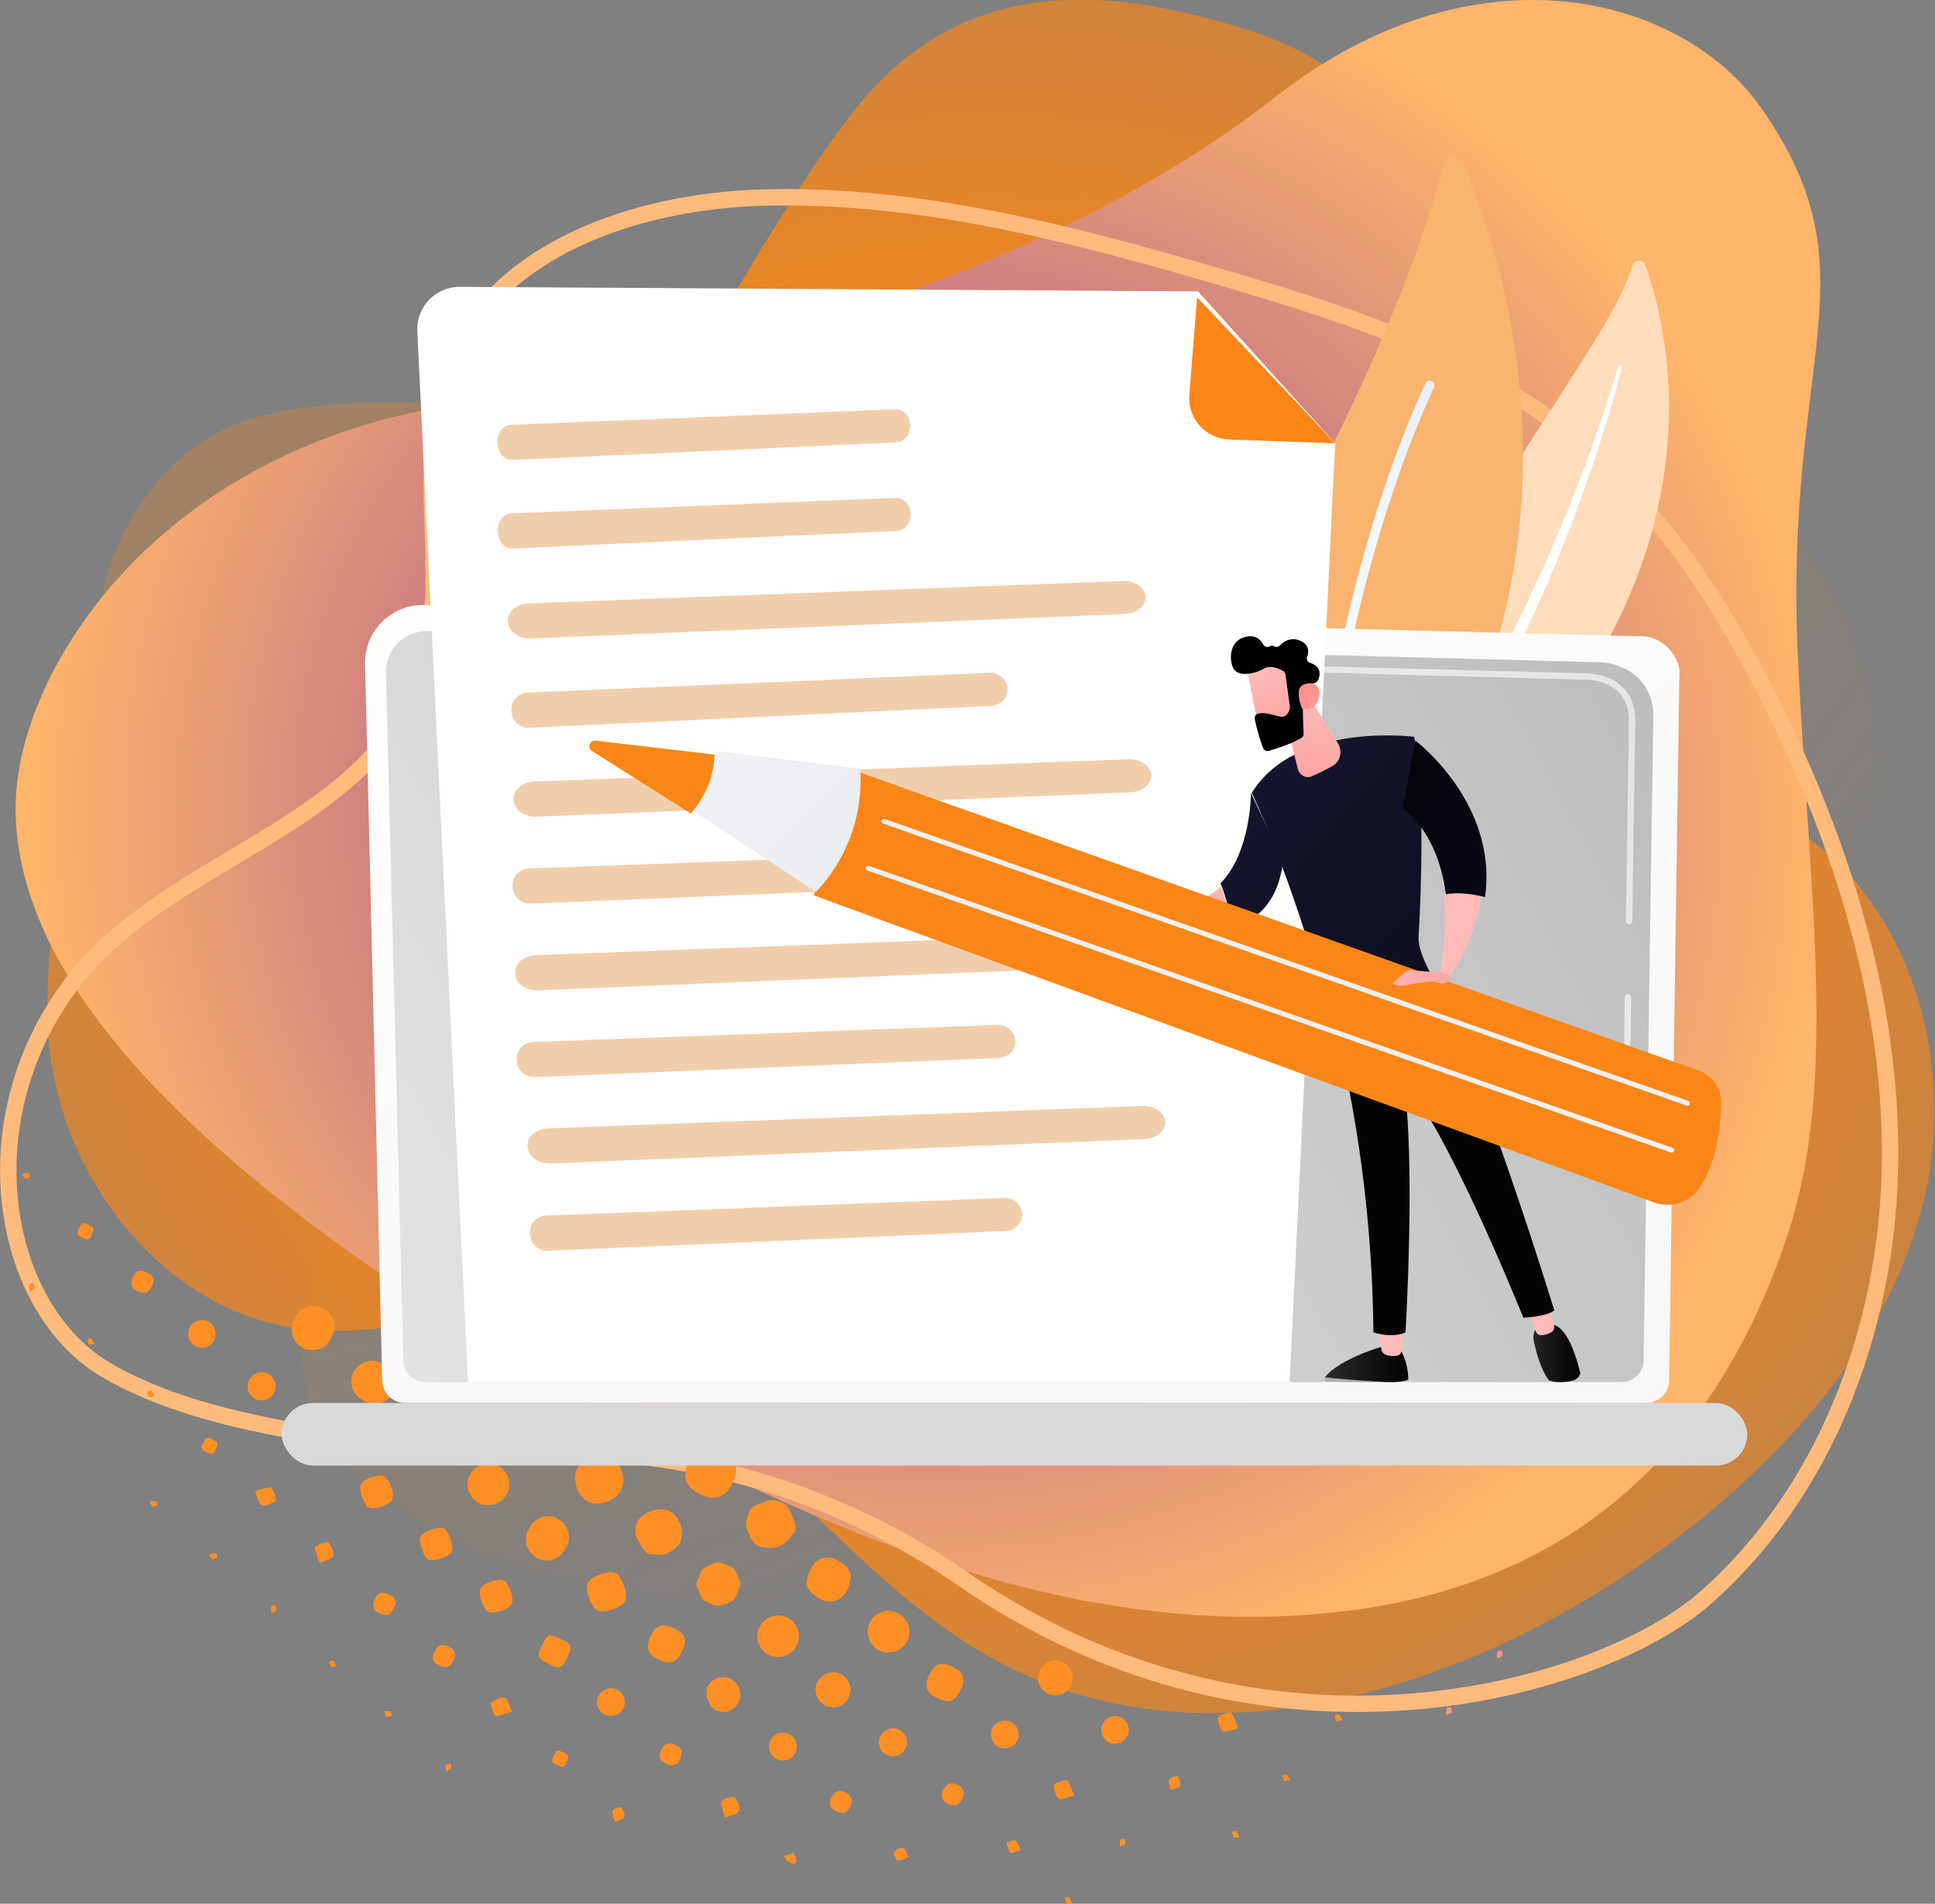 <svg width="371" height="365" viewBox="0 0 371 365" fill="none" xmlns="http://www.w3.org/2000/svg">
<rect x="0" y="0" width="371" height="365" fill="#808080" stroke="none"/>
<g clip-path="url(#clip0_741_1029)">
<path opacity="0.31" d="M134.472 84.52C160.465 89.825 187.418 87.866 212.372 78.86C278.232 55.44 332.372 85.79 346.042 104.86C361.852 127.04 364.462 156.24 357.142 182.92C349.822 209.6 333.352 233.92 313.622 255.14C298.192 271.7 280.172 286.9 258.622 295.53C237.542 303.97 214.442 305.64 191.872 306.77C162.872 308.24 133.302 308.98 105.652 302.19C83.102 296.65 59.942 282.97 57.972 261.39C56.302 242.99 70.752 224.87 68.742 206.52C65.912 180.81 33.602 168.07 22.912 144.52C10.452 117.08 26.272 86.85 47.912 80.37C70.412 73.66 106.152 78.53 134.472 84.52Z" fill="url(#paint0_radial_741_1029)"/>
<path d="M138.851 59.68C119.981 92.04 59.1 101.87 37.85 118.47C18.451 133.66 8.121 168.79 9.171 196.79C10.22 224.79 31.48 252.63 59.401 254.97C71.55 255.97 83.701 252.4 95.861 253.22C134.801 255.88 156.481 299.55 190.711 318.22C230.161 339.8 280.441 324.54 316.941 298.28C340.161 281.58 361.051 259.42 368.441 231.8C375.831 204.18 366.251 170.72 341.071 157.15C318.391 144.93 283.851 146.72 275.021 122.52C268.841 105.6 280.891 87.91 283.601 70.1C287.831 42.19 266.601 14.42 239.701 5.88C212.801 -2.66 188.141 -4.12 168.311 15.98C159.101 25.4 145.481 48.31 138.851 59.68Z" fill="url(#paint1_radial_741_1029)"/>
<path style="mix-blend-mode:multiply" d="M337.866 20.965C322.62 -1.032 282.856 -11.383 244.546 18.573C201.452 52.276 140.646 68.964 86.275 77.715C30.303 86.726 3.765 128.042 3.02 153.655C2.206 181.736 26.109 216.764 96.851 259.572C167.592 302.38 216.887 314.23 259.105 308.749C301.324 303.268 328.969 278.313 342.736 236.748C352.365 207.685 346.974 172.844 344.721 126.25C341.909 68.061 359.921 52.778 337.866 20.965Z" fill="url(#paint2_radial_741_1029)"/>
<path d="M108.098 278.31C135.482 278.627 162.142 287.143 184.638 302.76C243.588 343.42 307.428 323.62 327.028 306.33C349.778 286.25 361.428 255.53 362.328 225.17C363.228 194.81 354.218 164.79 340.948 137.39C330.558 115.99 317.148 95.39 298.138 81.07C279.558 67.07 256.858 59.82 234.528 53.28C205.808 44.86 176.358 37.11 146.468 37.88C122.098 38.51 94.578 47.73 85.928 70.44C78.558 89.79 87.468 112.64 79.768 131.87C68.978 158.79 32.558 164.87 14.548 187.58C-6.452 214.1 0.068 250.28 19.798 262.33C40.358 274.89 77.778 278.08 108.098 278.31Z" stroke="#FFBB7C" stroke-width="3.14" stroke-miterlimit="10"/>
<path d="M99.959 257.52C99.069 256.37 97.819 255.36 97.419 254.08C97.091 252.77 97.244 251.387 97.849 250.18C98.137 249.577 98.543 249.039 99.043 248.595C99.543 248.152 100.126 247.814 100.759 247.6C102.049 247.36 103.759 246.88 104.989 247.91C105.989 248.76 107.309 249.8 107.499 250.91C107.87 252.227 107.811 253.629 107.329 254.91C106.57 256.166 105.412 257.131 104.039 257.65C103.019 258.16 101.439 257.61 99.959 257.52Z" fill="#FE8F25"/>
<path d="M111.72 267.42C109.88 266.82 108.07 262.42 109.14 260.27C110.09 258.35 114.01 256.85 116.04 257.66C118.07 258.47 119.75 262.57 118.83 264.74C117.91 266.91 113.86 268.38 111.72 267.42Z" fill="#FE8F25"/>
<path d="M120.54 270.31C121.35 269.63 122.17 268.86 123.07 268.19C124.51 267.12 126.19 267.63 127.66 267.89C128.46 268.03 129.16 269.21 129.74 270.04C130.74 271.44 130.5 273.14 130.25 274.64C130.1 275.47 129.02 276.24 128.25 276.84C126.77 277.95 124.93 277.74 123.36 277.39C122.46 277.2 121.75 275.9 121.07 275.02C119.94 273.58 120.75 271.92 120.54 270.31Z" fill="#FE8F25"/>
<path d="M134.189 286.46C131.409 285.127 130.709 283.043 132.089 280.21C133.469 277.377 135.556 276.673 138.349 278.1C141.129 279.433 141.829 281.52 140.449 284.36C139.069 287.2 136.982 287.9 134.189 286.46Z" fill="#FE8F25"/>
<path d="M90.641 267.57C89.401 267.44 89.011 266.32 88.641 265.11C88.271 263.9 87.641 262.76 88.551 261.37C88.775 260.884 89.102 260.454 89.509 260.108C89.917 259.763 90.395 259.511 90.911 259.37C92.141 259.11 93.231 258.24 94.651 259.12C95.711 259.77 96.651 260.25 96.951 261.64C97.251 263.03 97.951 263.97 97.131 265.38C96.509 266.48 95.503 267.313 94.305 267.717C93.107 268.121 91.803 268.069 90.641 267.57Z" fill="#FE8F25"/>
<path d="M152.06 294.03C151.47 295.178 150.471 296.064 149.261 296.512C148.05 296.96 146.715 296.938 145.52 296.45C144.03 295.84 143.93 294.54 143.34 293.45C142.75 292.36 143.15 291.21 143.58 290.04C144.16 288.47 145.58 288.48 146.68 287.92C147.175 287.713 147.709 287.618 148.245 287.64C148.78 287.663 149.304 287.803 149.78 288.05C151.35 288.59 151.58 289.82 152.03 291.05C152.48 292.28 153.06 293.31 152.06 294.03Z" fill="#FE8F25"/>
<path d="M85.429 255.55C85.169 257.29 83.609 257.23 82.489 257.81C81.369 258.39 80.259 258.04 79.079 257.61C77.509 257.03 77.559 255.61 76.929 254.53C76.209 253.25 76.829 252.28 77.219 251.12C77.769 249.53 79.219 249.61 80.339 249.04C81.459 248.47 82.339 248.82 83.439 249.21C85.009 249.75 85.139 251.04 85.669 252.21C86.199 253.38 86.379 254.52 85.429 255.55Z" fill="#FE8F25"/>
<path d="M119.049 285.7C118.339 287.46 115.049 289.02 112.779 287.94C111.791 287.331 111.032 286.413 110.621 285.327C110.21 284.241 110.171 283.05 110.509 281.94C110.743 281.359 111.092 280.832 111.534 280.389C111.976 279.946 112.502 279.596 113.082 279.36C113.662 279.125 114.284 279.008 114.91 279.017C115.536 279.027 116.153 279.162 116.726 279.415C117.299 279.667 117.815 280.033 118.243 280.489C118.672 280.945 119.004 281.483 119.221 282.07C119.438 282.657 119.534 283.282 119.505 283.908C119.475 284.533 119.32 285.146 119.049 285.71V285.7Z" fill="#FE8F25"/>
<path d="M108.228 275.92C107.638 276.987 106.687 277.81 105.545 278.24C104.404 278.671 103.147 278.681 101.998 278.27C100.991 277.677 100.209 276.765 99.776 275.679C99.344 274.593 99.285 273.394 99.608 272.27C100.388 270.2 103.608 268.84 105.768 269.7C106.849 270.277 107.689 271.219 108.14 272.359C108.59 273.498 108.622 274.76 108.228 275.92Z" fill="#FE8F25"/>
<path d="M124.141 297.89C123.312 296.996 122.618 295.985 122.081 294.89C121.711 293.812 121.776 292.631 122.261 291.6C122.989 290.622 124.025 289.918 125.201 289.6C126.289 289.257 127.464 289.318 128.511 289.77C129.477 290.4 130.186 291.354 130.511 292.46C130.883 293.536 130.844 294.711 130.401 295.76C129.717 296.801 128.703 297.583 127.521 297.98C126.501 298.31 125.271 297.94 124.141 297.89Z" fill="#FE8F25"/>
<path d="M155.308 301.1C155.481 300.583 155.77 300.113 156.152 299.724C156.534 299.335 156.999 299.038 157.513 298.856C158.026 298.674 158.575 298.611 159.116 298.673C159.658 298.734 160.178 298.918 160.638 299.21C163.238 300.68 163.638 302 162.468 304.81C162.257 305.308 161.938 305.754 161.536 306.115C161.133 306.477 160.656 306.746 160.139 306.903C159.621 307.061 159.075 307.103 158.539 307.026C158.004 306.949 157.491 306.756 157.038 306.46C154.638 305.08 154.068 303.63 155.308 301.1Z" fill="#FE8F25"/>
<path d="M135.638 307.15C134.338 306.94 134.338 305.68 133.828 304.75C133.168 303.54 133.968 302.7 134.268 301.68C134.648 300.37 135.798 300.32 136.738 299.81C137.938 299.16 138.738 299.95 139.798 300.25C141.108 300.64 141.168 301.79 141.668 302.72C142.328 303.93 141.528 304.72 141.228 305.79C140.848 307.1 139.758 307.28 138.748 307.63C137.408 308.08 137.398 308.06 135.638 307.15Z" fill="#FE8F25"/>
<path d="M80.958 278.46C80.026 277.968 79.325 277.128 79.009 276.123C78.692 275.117 78.785 274.027 79.268 273.09C79.457 272.551 79.76 272.058 80.156 271.646C80.551 271.233 81.03 270.91 81.561 270.699C82.092 270.487 82.662 270.391 83.233 270.419C83.803 270.446 84.362 270.595 84.87 270.856C85.378 271.117 85.825 271.484 86.179 271.932C86.534 272.38 86.788 272.899 86.926 273.453C87.063 274.008 87.08 274.586 86.975 275.147C86.87 275.709 86.646 276.242 86.318 276.71C85.837 277.65 85.003 278.362 83.999 278.69C82.995 279.018 81.902 278.935 80.958 278.46Z" fill="#FE8F25"/>
<path d="M67.802 263.03C69.052 261.16 71.132 260.27 73.192 261.4C73.73 261.595 74.219 261.904 74.628 262.304C75.037 262.705 75.355 263.188 75.56 263.722C75.766 264.256 75.855 264.828 75.821 265.4C75.787 265.971 75.63 266.528 75.362 267.034C75.094 267.539 74.721 267.981 74.267 268.33C73.814 268.679 73.291 268.927 72.733 269.057C72.176 269.186 71.597 269.195 71.036 269.081C70.475 268.968 69.945 268.736 69.482 268.4C68.551 267.907 67.853 267.066 67.538 266.06C67.223 265.055 67.318 263.966 67.802 263.03Z" fill="#FE8F25"/>
<path d="M147.4 317.31C146.693 316.957 146.106 316.402 145.714 315.715C145.322 315.028 145.142 314.241 145.197 313.452C145.252 312.663 145.54 311.909 146.024 311.283C146.508 310.658 147.167 310.19 147.916 309.939C148.666 309.688 149.473 309.664 150.236 309.871C150.999 310.079 151.684 310.508 152.203 311.104C152.723 311.7 153.054 312.437 153.155 313.221C153.256 314.005 153.122 314.802 152.77 315.51C152.275 316.44 151.442 317.144 150.444 317.479C149.445 317.814 148.356 317.753 147.4 317.31Z" fill="#FE8F25"/>
<path d="M91.909 288.21C91.196 287.867 90.602 287.32 90.2 286.639C89.797 285.957 89.607 285.172 89.651 284.382C89.695 283.592 89.972 282.833 90.448 282.201C90.924 281.569 91.576 281.092 92.323 280.831C93.069 280.569 93.876 280.535 94.642 280.732C95.409 280.93 96.099 281.35 96.626 281.94C97.153 282.529 97.494 283.262 97.605 284.045C97.716 284.829 97.592 285.627 97.249 286.34C96.763 287.271 95.94 287.982 94.948 288.329C93.957 288.677 92.87 288.634 91.909 288.21Z" fill="#FE8F25"/>
<path d="M58.268 258.57C57.309 258.133 56.561 257.336 56.187 256.351C55.812 255.366 55.842 254.273 56.268 253.31C56.425 252.76 56.698 252.251 57.069 251.816C57.44 251.381 57.899 251.03 58.416 250.788C58.934 250.545 59.497 250.416 60.069 250.41C60.64 250.403 61.207 250.519 61.729 250.75C62.252 250.981 62.72 251.321 63.1 251.748C63.48 252.174 63.765 252.677 63.934 253.223C64.104 253.769 64.154 254.345 64.083 254.912C64.011 255.479 63.818 256.024 63.518 256.51C62.638 258.67 60.408 259.31 58.268 258.57Z" fill="#FE8F25"/>
<path d="M166.769 311.09C167.121 310.381 167.675 309.793 168.361 309.399C169.048 309.006 169.835 308.824 170.625 308.879C171.414 308.933 172.17 309.22 172.796 309.703C173.422 310.187 173.891 310.846 174.143 311.596C174.395 312.346 174.419 313.154 174.211 313.917C174.004 314.681 173.575 315.366 172.978 315.886C172.381 316.405 171.644 316.736 170.859 316.837C170.074 316.937 169.277 316.803 168.569 316.45C167.64 315.957 166.935 315.126 166.601 314.129C166.266 313.132 166.326 312.044 166.769 311.09Z" fill="#FE8F25"/>
<path d="M102.949 298.74C101.069 297.49 100.179 295.4 101.319 293.35C101.514 292.812 101.822 292.322 102.223 291.914C102.623 291.505 103.107 291.187 103.641 290.981C104.175 290.776 104.747 290.687 105.318 290.721C105.889 290.755 106.446 290.912 106.952 291.18C107.458 291.448 107.9 291.821 108.249 292.274C108.598 292.728 108.846 293.251 108.975 293.808C109.105 294.366 109.113 294.945 109 295.506C108.887 296.066 108.654 296.597 108.319 297.06C107.825 297.991 106.984 298.689 105.979 299.004C104.973 299.318 103.885 299.224 102.949 298.74Z" fill="#FE8F25"/>
<path d="M112.641 303.53C113.121 302.31 116.781 301 118.021 301.6C119.101 302.12 120.381 305.43 120.021 306.72C119.661 308.01 116.101 309.36 114.711 308.87C113.471 308.44 112.111 304.88 112.641 303.53Z" fill="#FE8F25"/>
<path d="M130.7 316.73C129.7 318.82 128.43 319.23 126.28 318.19C124.13 317.15 123.63 315.92 124.84 313.51C125.84 311.51 127.13 311.16 129.34 312.27C131.55 313.38 131.78 314.53 130.7 316.73Z" fill="#FE8F25"/>
<path d="M179.64 325.54C177.54 324.54 177.13 323.27 178.17 321.12C179.21 318.97 180.45 318.47 182.85 319.69C184.85 320.69 185.2 321.97 184.09 324.18C182.98 326.39 181.87 326.62 179.64 325.54Z" fill="#FE8F25"/>
<path d="M200.918 324.72C200.13 324.347 199.52 323.678 199.222 322.857C198.924 322.037 198.963 321.132 199.328 320.34C199.509 319.914 199.778 319.531 200.117 319.217C200.457 318.902 200.859 318.663 201.297 318.516C201.736 318.369 202.201 318.316 202.661 318.361C203.122 318.407 203.567 318.55 203.968 318.78C204.719 319.212 205.278 319.912 205.532 320.74C205.786 321.568 205.717 322.461 205.338 323.24C204.944 324.018 204.259 324.609 203.432 324.886C202.605 325.163 201.702 325.103 200.918 324.72Z" fill="#FE8F25"/>
<path d="M158.189 326.98C157.787 326.774 157.43 326.49 157.141 326.143C156.852 325.796 156.636 325.395 156.505 324.962C156.375 324.53 156.334 324.075 156.384 323.627C156.434 323.178 156.574 322.744 156.796 322.35C157.018 321.957 157.317 321.613 157.675 321.338C158.034 321.063 158.444 320.864 158.882 320.752C159.319 320.639 159.775 320.617 160.221 320.685C160.667 320.754 161.095 320.912 161.479 321.15C162.214 321.606 162.744 322.328 162.958 323.165C163.173 324.002 163.056 324.89 162.631 325.643C162.206 326.396 161.507 326.955 160.679 327.205C159.851 327.454 158.959 327.373 158.189 326.98Z" fill="#FE8F25"/>
<path d="M135.64 323.44C135.928 322.849 136.385 322.356 136.953 322.024C137.521 321.692 138.175 321.536 138.831 321.575C139.488 321.614 140.118 321.847 140.643 322.244C141.167 322.641 141.563 323.185 141.779 323.806C141.995 324.427 142.022 325.099 141.856 325.736C141.691 326.372 141.341 326.946 140.85 327.384C140.359 327.822 139.75 328.105 139.098 328.196C138.447 328.288 137.783 328.185 137.19 327.9C136.492 327.417 135.965 326.725 135.687 325.923C135.408 325.121 135.392 324.252 135.64 323.44Z" fill="#FE8F25"/>
<path d="M93.748 309.1C92.748 308.71 91.648 305.78 92.068 304.69C92.488 303.6 95.388 302.59 96.478 303.02C97.568 303.45 98.578 306.34 98.158 307.43C97.738 308.52 94.838 309.53 93.748 309.1Z" fill="#FE8F25"/>
<path d="M80.639 294.61C81.089 293.66 84.139 292.61 85.089 293.06C86.039 293.51 87.089 296.56 86.639 297.51C86.189 298.46 83.139 299.51 82.189 299.06C81.239 298.61 80.199 295.56 80.639 294.61Z" fill="#FE8F25"/>
<path d="M64.362 277.77C63.952 278.77 60.952 279.82 59.932 279.38C58.912 278.94 57.932 275.97 58.322 274.95C58.712 273.93 61.732 272.9 62.762 273.34C63.792 273.78 64.802 276.75 64.362 277.77Z" fill="#FE8F25"/>
<path d="M70.871 289.13C69.871 288.77 68.741 285.84 69.141 284.74C69.541 283.64 72.431 282.6 73.521 283C74.611 283.4 75.661 286.29 75.261 287.39C74.861 288.49 71.971 289.53 70.871 289.13Z" fill="#FE8F25"/>
<path d="M107.641 314.31C109.701 315.31 109.791 315.65 108.701 317.87C107.611 320.09 107.261 320.1 104.871 318.87C103.031 317.94 102.871 317.46 104.041 315.23C104.991 313.31 105.311 313.19 107.641 314.31Z" fill="#FE8F25"/>
<path d="M37.639 258.2C37.016 257.905 36.528 257.385 36.274 256.745C36.02 256.105 36.018 255.392 36.269 254.75C36.409 254.405 36.62 254.094 36.888 253.835C37.156 253.577 37.475 253.379 37.825 253.252C38.175 253.126 38.548 253.075 38.919 253.102C39.29 253.129 39.651 253.234 39.979 253.41C40.573 253.744 41.017 254.293 41.219 254.943C41.422 255.594 41.368 256.297 41.069 256.909C40.77 257.521 40.248 257.996 39.611 258.236C38.973 258.476 38.267 258.463 37.639 258.2Z" fill="#FE8F25"/>
<path d="M191.639 335.04C191.009 334.762 190.506 334.257 190.23 333.625C189.954 332.994 189.925 332.282 190.149 331.63C190.336 331.132 190.667 330.702 191.1 330.394C191.533 330.085 192.047 329.913 192.579 329.899C193.11 329.885 193.633 330.03 194.081 330.315C194.53 330.6 194.883 331.012 195.096 331.499C195.309 331.986 195.371 332.525 195.276 333.048C195.18 333.571 194.931 334.053 194.56 334.433C194.189 334.813 193.712 335.074 193.192 335.182C192.672 335.29 192.131 335.241 191.639 335.04Z" fill="#FE8F25"/>
<path d="M119.578 327.44C119.287 328.067 118.769 328.559 118.128 328.817C117.487 329.075 116.772 329.08 116.128 328.83C115.784 328.691 115.473 328.481 115.214 328.215C114.956 327.948 114.756 327.63 114.628 327.282C114.5 326.933 114.446 326.562 114.47 326.191C114.495 325.82 114.596 325.459 114.768 325.13C115.091 324.52 115.637 324.059 116.293 323.843C116.948 323.627 117.662 323.673 118.284 323.972C118.906 324.271 119.388 324.799 119.63 325.445C119.871 326.092 119.853 326.807 119.578 327.44Z" fill="#FE8F25"/>
<path d="M168.78 332.94C169.073 332.315 169.592 331.825 170.233 331.569C170.873 331.313 171.587 331.31 172.23 331.56C172.574 331.701 172.884 331.912 173.142 332.181C173.399 332.449 173.597 332.768 173.723 333.118C173.849 333.467 173.901 333.839 173.875 334.21C173.848 334.581 173.744 334.942 173.57 335.27C173.417 335.584 173.204 335.866 172.942 336.098C172.68 336.33 172.375 336.508 172.045 336.622C171.714 336.736 171.364 336.784 171.015 336.764C170.666 336.743 170.325 336.653 170.01 336.5C169.696 336.347 169.414 336.134 169.182 335.872C168.95 335.61 168.772 335.305 168.658 334.975C168.544 334.644 168.496 334.294 168.517 333.945C168.538 333.596 168.627 333.255 168.78 332.94Z" fill="#FE8F25"/>
<path d="M212.642 334.11C212.029 333.798 211.557 333.266 211.32 332.621C211.083 331.976 211.098 331.265 211.362 330.63C211.511 330.29 211.73 329.985 212.004 329.734C212.278 329.484 212.602 329.293 212.954 329.176C213.307 329.058 213.68 329.015 214.05 329.051C214.419 329.086 214.778 329.198 215.102 329.38C215.688 329.729 216.119 330.288 216.306 330.944C216.492 331.6 216.421 332.302 216.107 332.907C215.792 333.513 215.258 333.974 214.613 334.198C213.969 334.422 213.263 334.39 212.642 334.11Z" fill="#FE8F25"/>
<path d="M147.642 333.83C147.783 333.501 147.989 333.203 148.248 332.955C148.506 332.707 148.812 332.513 149.147 332.386C149.482 332.259 149.839 332.2 150.197 332.214C150.555 332.227 150.907 332.313 151.231 332.465C151.556 332.618 151.846 332.834 152.085 333.101C152.324 333.368 152.507 333.68 152.623 334.02C152.738 334.359 152.785 334.718 152.759 335.075C152.733 335.433 152.635 335.781 152.472 336.1C152.156 336.716 151.613 337.185 150.958 337.409C150.303 337.632 149.587 337.593 148.96 337.298C148.334 337.004 147.846 336.478 147.6 335.831C147.354 335.184 147.369 334.466 147.642 333.83Z" fill="#FE8F25"/>
<path d="M47.739 264.67C48.033 264.047 48.553 263.558 49.193 263.302C49.833 263.046 50.546 263.042 51.189 263.29C51.533 263.432 51.843 263.645 52.101 263.914C52.358 264.183 52.557 264.502 52.684 264.852C52.811 265.202 52.864 265.575 52.839 265.946C52.814 266.318 52.712 266.68 52.539 267.01C52.228 267.646 51.678 268.134 51.008 268.364C50.339 268.595 49.605 268.55 48.969 268.24C48.332 267.93 47.845 267.379 47.614 266.71C47.384 266.04 47.428 265.306 47.739 264.67Z" fill="#FE8F25"/>
<path d="M160.489 347.36C159.189 346.8 158.829 346.03 159.309 344.84C159.789 343.65 160.639 343.11 161.789 343.54C163.259 344.11 163.659 344.96 163.049 346.29C162.439 347.62 161.719 347.89 160.489 347.36Z" fill="#FE8F25"/>
<path d="M127.8 338.19C126.51 337.61 126.2 336.85 126.72 335.63C127.24 334.41 128.06 333.97 129.24 334.45C130.73 335.05 131.06 335.85 130.4 337.23C130.332 337.493 130.2 337.736 130.017 337.937C129.835 338.139 129.606 338.294 129.351 338.388C129.095 338.482 128.821 338.513 128.551 338.479C128.281 338.444 128.024 338.345 127.8 338.19Z" fill="#FE8F25"/>
<path d="M181.921 345.89C180.631 345.32 180.281 344.55 180.771 343.36C181.261 342.17 182.111 341.64 183.271 342.09C184.731 342.66 185.111 343.52 184.491 344.85C183.871 346.18 183.151 346.43 181.921 345.89Z" fill="#FE8F25"/>
<path d="M29.099 246.57C28.509 247.85 27.759 248.17 26.539 247.65C25.319 247.13 24.869 246.31 25.349 245.13C25.949 243.64 26.759 243.31 28.129 243.97C28.393 244.038 28.637 244.168 28.84 244.35C29.042 244.532 29.198 244.761 29.293 245.016C29.389 245.272 29.421 245.547 29.387 245.817C29.353 246.088 29.254 246.346 29.099 246.57Z" fill="#FE8F25"/>
<path d="M83.279 316.72C83.87 315.43 84.62 315.12 85.84 315.64C87.059 316.16 87.51 316.98 87.029 318.16C86.43 319.65 85.62 319.98 84.249 319.32C82.879 318.66 82.71 317.96 83.279 316.72Z" fill="#FE8F25"/>
<path d="M75.501 308.31C74.911 309.59 74.161 309.91 72.941 309.38C71.721 308.85 71.271 308.05 71.751 306.86C72.351 305.38 73.161 305.04 74.531 305.71C74.795 305.778 75.039 305.908 75.242 306.09C75.445 306.273 75.6 306.501 75.696 306.757C75.791 307.012 75.823 307.287 75.789 307.557C75.755 307.828 75.656 308.086 75.501 308.31Z" fill="#FE8F25"/>
<path d="M98.141 328.16C97.2 328.527 96.234 328.828 95.251 329.06C94.741 329.14 93.791 326.58 94.251 326.33C95.041 325.88 96.171 325.27 96.811 325.54C97.451 325.81 97.641 327.08 98.141 328.16Z" fill="#FE8F25"/>
<path d="M48.891 285.9C49.848 285.564 50.831 285.306 51.831 285.13C52.371 285.13 53.201 287.68 52.751 287.9C51.931 288.3 50.751 288.9 50.151 288.57C49.551 288.24 49.371 287.01 48.891 285.9Z" fill="#FE8F25"/>
<path d="M237.358 331.37C236.188 331.63 235.058 332.26 234.458 331.93C233.858 331.6 233.628 330.33 233.458 329.43C233.388 328.92 235.998 328.09 236.238 328.54C236.672 329.458 237.046 330.404 237.358 331.37Z" fill="#FE8F25"/>
<path d="M205.909 344.31C204.739 344.57 203.609 345.2 203.009 344.86C202.409 344.52 202.179 343.26 202.009 342.37C201.939 341.86 204.549 341.03 204.789 341.48C205.227 342.396 205.602 343.342 205.909 344.31Z" fill="#FE8F25"/>
<path d="M61.29 299.69C60.917 298.754 60.603 297.795 60.35 296.82C60.26 296.33 62.81 295.33 63.07 295.77C63.54 296.55 64.16 297.67 63.89 298.32C63.62 298.97 62.36 299.17 61.29 299.69Z" fill="#FE8F25"/>
<path d="M139.029 348.49C138.69 347.536 138.433 346.556 138.259 345.56C138.209 345.02 140.799 344.18 141.019 344.64C141.419 345.45 142.019 346.59 141.699 347.23C141.379 347.87 140.129 348.02 139.029 348.49Z" fill="#FE8F25"/>
<path d="M15.998 237.36C14.608 236.72 14.648 236.74 15.188 235.47C15.548 234.63 15.888 234.24 16.858 234.78C18.158 235.49 18.148 235.4 17.608 236.67C17.248 237.5 16.878 238.02 15.998 237.36Z" fill="#FE8F25"/>
<path d="M41.349 277.86C41.099 278.71 40.689 279.04 39.719 278.51C38.419 277.8 38.429 277.89 38.969 276.62C39.329 275.78 39.659 275.4 40.639 275.93C41.929 276.65 41.969 276.57 41.349 277.86Z" fill="#FE8F25"/>
<path d="M106.642 338.31C105.572 338.03 105.772 337.41 106.202 336.62C106.852 335.41 106.782 335.47 108.152 336.05C109.152 336.49 109.062 337 108.632 337.79C108.002 339.01 108.042 339.03 106.642 338.31Z" fill="#FE8F25"/>
<path d="M224.479 343.24C224.309 342.34 223.919 341.59 224.149 341.19C224.379 340.79 225.199 340.69 225.769 340.46C226.089 341.061 226.283 341.721 226.339 342.4C226.289 342.71 225.309 342.88 224.479 343.24Z" fill="#FE8F25"/>
<path d="M195.708 354.75C194.818 354.98 193.928 355.43 193.708 355.21C193.34 354.637 193.095 353.993 192.988 353.32C193.578 353.16 194.278 352.74 194.728 352.93C195.178 353.12 195.298 353.93 195.708 354.75Z" fill="#FE8F25"/>
<path d="M174.221 356.06C173.612 356.363 172.972 356.598 172.311 356.76C171.791 356.82 171.101 355.31 171.511 354.94C171.725 354.727 171.982 354.562 172.265 354.457C172.548 354.352 172.85 354.309 173.151 354.33C173.641 354.49 173.791 355.31 174.221 356.06Z" fill="#FE8F25"/>
<path d="M117.929 349.38C117.663 348.738 117.471 348.066 117.359 347.38C117.359 346.82 118.869 346.24 119.219 346.68C119.419 346.907 119.567 347.175 119.653 347.465C119.739 347.755 119.762 348.06 119.719 348.36C119.549 348.79 118.729 348.96 117.929 349.38Z" fill="#FE8F25"/>
<path d="M150.869 356.85C150.719 356.6 150.499 356.21 150.289 355.85L152.209 355.23C152.379 355.81 152.829 356.48 152.659 356.93C152.289 357.89 151.639 356.98 150.869 356.85Z" fill="#FE8F25"/>
<path d="M28.73 287.82C29.155 287.778 29.583 287.801 30 287.89C30.151 287.96 30.241 288.6 30.171 288.64C29.865 288.81 29.52 288.893 29.171 288.88C29.041 288.87 28.96 288.41 28.73 287.82Z" fill="#FE8F25"/>
<path d="M73.641 328.11C74.065 328.065 74.495 328.092 74.911 328.19C75.061 328.26 75.151 328.89 75.081 328.93C74.778 329.107 74.431 329.194 74.081 329.18C73.981 329.17 73.901 328.71 73.641 328.11Z" fill="#FE8F25"/>
<path d="M64.529 319.51C63.929 319.51 63.529 319.67 63.409 319.56C63.267 319.242 63.173 318.905 63.129 318.56C63.399 318.5 63.789 318.3 63.919 318.41C64.049 318.52 64.259 318.99 64.529 319.51Z" fill="#FE8F25"/>
<path d="M4.28 225.12C4.684 224.988 5.105 224.917 5.53 224.91C5.7 224.91 5.78 225.37 5.9 225.62C5.593 225.813 5.254 225.952 4.9 226.03C4.77 226.03 4.59 225.62 4.25 225.12" fill="#FE8F25"/>
<path d="M29.638 267.76C29.038 267.76 28.638 267.92 28.518 267.81C28.372 267.494 28.278 267.156 28.238 266.81C28.508 266.75 28.898 266.55 29.028 266.66C29.287 266.993 29.493 267.364 29.638 267.76Z" fill="#FE8F25"/>
<path d="M205.56 364.87C204.96 364.87 204.56 365.03 204.44 364.87C204.294 364.554 204.2 364.216 204.16 363.87C204.43 363.81 204.82 363.62 204.95 363.73C205.08 363.84 205.29 364.31 205.56 364.87Z" fill="#FE8F25"/>
<path d="M40.078 298.04C40.48 297.898 40.902 297.827 41.328 297.83C41.498 297.83 41.588 298.29 41.708 298.54C41.402 298.733 41.063 298.868 40.708 298.94C40.638 298.95 40.428 298.53 40.078 298.04Z" fill="#FE8F25"/>
<path d="M5.749 247.59C5.604 247.179 5.533 246.746 5.539 246.31C5.539 246.15 5.999 246.06 6.249 245.94C6.444 246.245 6.58 246.584 6.649 246.94C6.639 247.07 6.239 247.25 5.749 247.59Z" fill="#FE8F25"/>
<path d="M214.72 354.02C214.677 353.595 214.701 353.167 214.79 352.75C214.897 352.673 215.019 352.619 215.148 352.59C215.277 352.561 215.41 352.557 215.54 352.58C215.711 352.885 215.794 353.231 215.78 353.58C215.77 353.71 215.31 353.79 214.72 354.02Z" fill="#FE8F25"/>
<path d="M18.131 257.77C17.53 257.77 17.131 257.93 17.011 257.77C16.862 257.455 16.767 257.117 16.73 256.77C17 256.71 17.39 256.52 17.52 256.63C17.651 256.74 17.86 257.24 18.131 257.77Z" fill="#FE8F25"/>
<path d="M52.151 309.31C52.014 308.907 51.944 308.485 51.941 308.06C51.941 307.89 52.401 307.81 52.651 307.68C52.841 307.989 52.98 308.327 53.061 308.68C53.071 308.82 52.641 308.99 52.151 309.31Z" fill="#FE8F25"/>
<path d="M237.638 352.24C237.038 352.24 236.638 352.4 236.518 352.24C236.37 351.925 236.275 351.587 236.238 351.24C236.508 351.18 236.898 350.99 237.028 351.1C237.158 351.21 237.338 351.71 237.638 352.24Z" fill="#FE8F25"/>
<path d="M247.322 341.38C246.712 341.38 246.322 341.54 246.202 341.43C246.051 341.115 245.956 340.777 245.922 340.43C246.192 340.38 246.572 340.18 246.712 340.29C246.972 340.618 247.178 340.986 247.322 341.38Z" fill="#FE8F25"/>
<path d="M257.431 329.7C256.821 329.89 256.431 330.11 256.321 330.03C256.08 329.748 255.93 329.399 255.891 329.03C255.891 328.95 256.431 328.63 256.581 328.7C256.731 328.77 257.041 329.25 257.431 329.7Z" fill="#FE8F25"/>
<path d="M85.642 339.66C85.452 339.05 85.232 338.66 85.322 338.56C85.586 338.325 85.912 338.172 86.262 338.12C86.342 338.12 86.672 338.66 86.592 338.81C86.512 338.96 86.122 339.31 85.642 339.66Z" fill="#FE8F25"/>
<path d="M277.328 328.78C277.281 328.356 277.305 327.927 277.398 327.51C277.468 327.36 278.108 327.27 278.148 327.34C278.318 327.645 278.401 327.991 278.388 328.34C278.378 328.47 277.918 328.55 277.328 328.78Z" fill="#FE9580"/>
<path d="M287.029 317.92C286.984 317.495 287.011 317.066 287.109 316.65C287.179 316.5 287.809 316.41 287.849 316.48C288.027 316.782 288.113 317.13 288.099 317.48C288.089 317.61 287.639 317.69 287.029 317.92Z" fill="#FE9580"/>
<path d="M312.976 50.926C313.327 49.72 315.058 49.684 315.48 50.867C319.769 62.885 327.651 96.337 301.22 134.25C268.057 181.822 269.02 205.849 276.437 224C276.437 224 260.85 209.281 259.221 184.562C255.223 123.87 306.721 72.359 312.976 50.926Z" fill="#FFDDBB"/>
<path d="M310.336 70.242C308.414 76.437 306.371 82.587 304.105 88.662C301.873 94.743 299.454 100.75 296.85 106.684C294.225 112.602 291.488 118.47 288.505 124.213C285.55 129.97 282.345 135.594 279.11 141.229C275.908 146.879 272.651 152.553 269.967 158.571C267.283 164.578 265.278 171.001 264.511 177.598C264.322 179.243 264.162 180.898 264.101 182.545C264.01 184.193 263.993 185.844 264.002 187.496C264.038 190.805 264.307 194.107 264.809 197.378C265.838 203.92 267.868 210.301 270.665 216.26C270.732 216.41 270.829 216.546 270.95 216.658C271.07 216.771 271.211 216.86 271.366 216.918C271.521 216.977 271.686 217.004 271.851 216.999C272.016 216.995 272.179 216.957 272.33 216.89C272.481 216.823 272.617 216.726 272.731 216.607C272.844 216.487 272.933 216.346 272.992 216.192C273.05 216.038 273.078 215.874 273.073 215.71C273.069 215.545 273.031 215.383 272.963 215.233C272.324 213.764 271.704 212.294 271.15 210.795C270.862 210.05 270.606 209.296 270.338 208.541C270.097 207.782 269.827 207.033 269.612 206.266C268.693 203.22 267.997 200.112 267.528 196.966C266.565 190.689 266.543 184.236 267.263 177.933C267.657 174.784 268.29 171.67 269.156 168.615C270.041 165.556 271.13 162.558 272.416 159.643C274.977 153.774 278.154 148.132 281.315 142.459C284.475 136.786 287.599 131.055 290.487 125.208C291.939 122.289 293.338 119.345 294.683 116.377C295.365 114.896 296.017 113.403 296.672 111.912C297.327 110.421 297.944 108.913 298.565 107.405C301.032 101.377 303.31 95.279 305.398 89.112C307.453 82.94 309.338 76.713 310.988 70.425C311.012 70.34 311 70.248 310.956 70.171C310.913 70.094 310.84 70.037 310.754 70.013C310.668 69.989 310.577 69.999 310.499 70.042C310.421 70.085 310.363 70.157 310.338 70.242H310.336Z" fill="white"/>
<path d="M253.306 180.008C251.699 181.679 248.911 181.162 247.979 179.037C242.839 167.318 231.292 132.85 251.435 93.521C268.441 60.309 274.523 40.681 276.661 31.578C277.115 29.653 279.755 29.427 280.532 31.245C289.096 51.303 311.538 119.458 253.306 180.008Z" fill="#F9B46F"/>
<path d="M251.056 178.988C250.999 178.998 250.94 179.002 250.882 178.999C250.763 178.997 250.646 178.97 250.538 178.922C250.429 178.874 250.331 178.805 250.249 178.718C250.167 178.632 250.103 178.53 250.06 178.419C250.018 178.308 249.997 178.189 250 178.07C250.016 177.502 251.748 120.789 273.284 73.512C273.387 73.298 273.569 73.134 273.792 73.053C274.014 72.973 274.258 72.984 274.473 73.082C274.688 73.181 274.855 73.361 274.94 73.582C275.025 73.803 275.02 74.049 274.926 74.267C253.546 121.196 251.82 177.547 251.805 178.114C251.801 178.325 251.724 178.527 251.587 178.686C251.45 178.845 251.263 178.952 251.056 178.988Z" fill="url(#paint3_linear_741_1029)"/>
<path d="M73.272 264.63C73.276 265.788 73.741 266.898 74.565 267.716C75.389 268.535 76.506 268.996 77.671 269H315.619C316.784 268.996 317.901 268.535 318.725 267.716C319.55 266.898 320.015 265.789 320.02 264.63L322 128.729C322 126.326 319.155 121.635 313.931 121.987L81.382 116.004C79.88 115.964 78.385 116.228 76.989 116.78C75.592 117.331 74.324 118.16 73.259 119.214C72.195 120.268 71.358 121.526 70.798 122.912C70.238 124.298 69.968 125.783 70.003 127.276L73.272 264.63Z" fill="url(#paint4_linear_741_1029)"/>
<path d="M77.336 260.846C77.339 261.947 77.781 263.002 78.566 263.78C79.35 264.558 80.413 264.997 81.523 265H310.94C312.049 264.997 313.112 264.558 313.896 263.78C314.68 263.002 315.122 261.947 315.126 260.846L317 136.951C316.779 129.495 310.193 126.815 306.199 126.974L82.044 121.003C80.982 120.975 79.925 121.162 78.939 121.552C77.952 121.942 77.055 122.527 76.303 123.271C75.551 124.015 74.959 124.904 74.564 125.882C74.168 126.86 73.977 127.908 74.002 128.962L77.336 260.846Z" fill="url(#paint5_linear_741_1029)"/>
<g opacity="0.6">
<path d="M311.986 201.879H311.976C311.896 201.878 311.817 201.861 311.743 201.829C311.669 201.798 311.603 201.752 311.547 201.694C311.491 201.636 311.447 201.568 311.418 201.494C311.388 201.419 311.374 201.34 311.375 201.259L311.522 191.192C311.525 191.032 311.59 190.879 311.705 190.767C311.819 190.654 311.973 190.591 312.133 190.591H312.142C312.223 190.592 312.302 190.609 312.376 190.641C312.449 190.673 312.516 190.719 312.572 190.776C312.628 190.834 312.672 190.902 312.702 190.976C312.731 191.051 312.746 191.131 312.744 191.211L312.596 201.278C312.594 201.438 312.529 201.591 312.414 201.703C312.3 201.816 312.146 201.879 311.986 201.879Z" fill="white"/>
<path d="M312.35 177.209H312.342C312.261 177.208 312.182 177.191 312.108 177.159C312.034 177.127 311.968 177.081 311.912 177.024C311.856 176.966 311.812 176.898 311.782 176.824C311.753 176.749 311.738 176.669 311.739 176.589L312.306 138.031C312.295 135.74 311.6 133.911 310.236 132.608C307.693 130.174 303.655 130.299 303.485 130.307L232.145 128.396C232.065 128.394 231.986 128.376 231.913 128.344C231.84 128.311 231.773 128.264 231.718 128.206C231.663 128.148 231.62 128.08 231.591 128.005C231.562 127.93 231.549 127.85 231.551 127.77C231.551 127.69 231.567 127.61 231.599 127.536C231.631 127.462 231.678 127.395 231.737 127.34C231.796 127.285 231.865 127.242 231.941 127.215C232.017 127.188 232.098 127.176 232.179 127.182L303.475 129.092C303.919 129.065 308.219 128.993 311.082 131.731C312.693 133.272 313.515 135.396 313.528 138.041L312.96 176.612C312.957 176.771 312.892 176.923 312.778 177.035C312.664 177.146 312.51 177.209 312.35 177.209Z" fill="white"/>
</g>
<rect x="54" y="269" width="281" height="12" rx="6" fill="#D9D9D9"/>
<path d="M229.69 55.868L88.148 55C87.046 54.994 85.955 55.213 84.941 55.643C83.927 56.074 83.01 56.707 82.249 57.505C81.487 58.302 80.896 59.247 80.511 60.281C80.126 61.315 79.955 62.417 80.01 63.52L89.745 265H247.255L256 84.985L229.69 55.868Z" fill="white"/>
<path d="M235.742 84.274C234.66 84.237 233.596 83.984 232.615 83.53C231.635 83.076 230.757 82.432 230.036 81.635C229.315 80.838 228.765 79.906 228.419 78.894C228.074 77.882 227.94 76.811 228.025 75.747L229.528 57L256 85L235.742 84.274Z" fill="#FA8617"/>
<path d="M98.019 81.446C110.702 80.953 159.39 78.978 171.684 78.479C173.235 78.421 174.521 79.846 174.527 81.64C174.532 83.345 173.365 84.749 171.894 84.817L98.276 88.195C96.858 88.26 95.63 87.067 95.443 85.442L95.396 85.031C95.18 83.174 96.397 81.51 98.019 81.446Z" fill="#F1CEAB"/>
<path d="M98.073 98.425C110.756 97.931 159.444 95.955 171.738 95.457C173.289 95.399 174.575 96.823 174.582 98.617C174.586 100.323 173.42 101.726 171.948 101.794L98.33 105.172C96.912 105.238 95.684 104.044 95.497 102.42L95.45 102.009C95.237 100.152 96.453 98.487 98.073 98.425Z" fill="#F1CEAB"/>
<path d="M101.455 115.674C121.045 114.955 196.245 112.119 215.235 111.402C217.63 111.312 219.629 112.721 219.653 114.513C219.676 116.218 217.89 117.642 215.61 117.736L101.91 122.418C99.719 122.508 97.811 121.336 97.508 119.715L97.431 119.306C97.083 117.452 98.95 115.766 101.455 115.674Z" fill="#F1CEAB"/>
<path d="M101.189 132.794C116.434 132.159 174.958 129.638 189.737 129.001C191.601 128.921 193.159 130.338 193.18 132.13C193.201 133.835 191.812 135.251 190.038 135.336L101.552 139.54C99.848 139.62 98.361 138.441 98.122 136.822L98.062 136.412C97.789 134.554 99.239 132.876 101.189 132.794Z" fill="#F1CEAB"/>
<path d="M102.536 149.851C122.126 149.133 197.327 146.295 216.316 145.579C218.711 145.489 220.711 146.898 220.734 148.689C220.758 150.394 218.971 151.819 216.692 151.913L102.992 156.595C100.801 156.684 98.893 155.513 98.589 153.892L98.513 153.482C98.165 151.624 100.032 149.939 102.536 149.851Z" fill="#F1CEAB"/>
<path d="M101.451 166.517C116.773 165.972 175.588 163.801 190.439 163.253C192.312 163.183 193.87 164.611 193.879 166.402C193.889 168.108 192.486 169.516 190.703 169.59L101.779 173.264C100.066 173.335 98.58 172.147 98.35 170.523L98.291 170.112C98.025 168.257 99.492 166.59 101.451 166.517Z" fill="#F1CEAB"/>
<path d="M102.815 183.132C122.404 182.413 197.604 179.577 216.593 178.86C218.989 178.771 220.988 180.178 221.012 181.97C221.035 183.676 219.248 185.099 216.969 185.193L103.269 189.875C101.078 189.966 99.171 188.794 98.867 187.173L98.79 186.763C98.443 184.91 100.309 183.223 102.815 183.132Z" fill="#F1CEAB"/>
<path d="M102.247 199.779C117.569 199.235 176.384 197.065 191.235 196.517C193.108 196.447 194.666 197.874 194.676 199.666C194.685 201.371 193.282 202.779 191.5 202.853L102.576 206.526C100.863 206.597 99.377 205.409 99.147 203.785L99.088 203.375C98.821 201.513 100.288 199.845 102.247 199.779Z" fill="#F1CEAB"/>
<path d="M105.217 216.334C124.807 215.616 200.007 212.779 218.996 212.062C221.391 211.973 223.39 213.381 223.415 215.173C223.438 216.878 221.652 218.302 219.372 218.396L105.671 223.078C103.481 223.168 101.573 221.997 101.27 220.376L101.192 219.966C100.845 218.112 102.712 216.427 105.217 216.334Z" fill="#F1CEAB"/>
<path d="M104.733 233.077C119.859 232.511 177.927 230.266 192.586 229.695C194.435 229.626 195.979 231.048 195.988 232.84C196 234.546 194.617 235.956 192.856 236.031L105.058 239.821C103.367 239.894 101.898 238.707 101.668 237.084L101.61 236.673C101.352 234.817 102.798 233.149 104.733 233.077Z" fill="#F1CEAB"/>
<path d="M254.449 264C257.19 264.153 261.949 264.401 265.7 264.507C267.954 264.569 269.254 264.429 270 264.236C270 264.291 270 264.342 269.993 264.39C269.983 264.513 269.901 264.63 269.765 264.717C269.629 264.805 269.447 264.856 269.256 264.862C264.349 265.043 259.431 265.046 254.525 264.872C254.43 264.869 254.338 264.85 254.258 264.817C254.178 264.785 254.112 264.739 254.067 264.686C254.022 264.632 253.999 264.571 254 264.51C254.002 264.449 254.027 264.389 254.075 264.336C254.187 264.219 254.312 264.106 254.449 264Z" fill="#ADADAD"/>
<path d="M265.575 264.973C261.716 264.792 256.82 264.367 254 264.105C256.773 260.459 265.575 258 265.575 258H268.06C269.77 260.642 270.018 263.157 269.999 264.509C269.229 264.84 267.894 265.083 265.575 264.973Z" fill="url(#paint6_linear_741_1029)"/>
<path d="M269 254L268.749 258.9C268.736 259.159 268.632 259.405 268.456 259.597C268.279 259.789 268.041 259.915 267.781 259.952C267.106 260.052 266.417 259.996 265.768 259.788C265.538 259.714 265.334 259.58 265.175 259.401C265.017 259.222 264.91 259.004 264.866 258.77L264 254H269Z" fill="url(#paint7_linear_741_1029)"/>
<path d="M301.046 264.288C302.209 264.139 302.738 263.587 302.956 263L302.961 263.015C303.132 263.638 302.735 264.283 301.942 264.59C300.983 264.961 299.935 265.024 299.122 264.993C298.249 264.961 297.447 264.63 297.007 264.102L297 264.094C297.876 264.488 299.106 264.538 301.046 264.288Z" fill="#ADADAD"/>
<path d="M295.443 254H297.436C300.47 253.935 302.377 260.687 303 263.302C302.774 263.998 302.236 264.649 301.048 264.821C299.066 265.112 297.809 265.057 296.913 264.59C295.273 262.314 294.461 258.981 294.07 257.036C293.625 254.826 295.443 254 295.443 254Z" fill="url(#paint8_linear_741_1029)"/>
<path d="M296.94 250L297.968 254.174C298.028 254.423 298.004 254.686 297.899 254.919C297.794 255.152 297.615 255.342 297.391 255.458C296.817 255.759 296.007 256.075 295.264 255.984C295.093 255.961 294.932 255.89 294.798 255.778C294.665 255.667 294.564 255.519 294.508 255.353L293 250.962L296.94 250Z" fill="url(#paint9_linear_741_1029)"/>
<path d="M298 251.224C296.608 252.478 292.081 252.643 292.081 252.643C275.777 212.912 269.106 207.265 269.106 207.265C271.461 222.263 269.486 255.464 269.486 255.464C266.795 256.67 263.327 255.464 263.327 255.464C263.128 234.246 260.331 213.136 255 192.62C266.02 192.367 271.881 188.539 273.795 187C282.982 202.039 298 251.224 298 251.224Z" fill="url(#paint10_linear_741_1029)"/>
<path d="M271.13 141.274C273.239 151.89 272.483 170.891 271.986 179.558C271.847 181.994 273.533 185.371 274.895 187.675C274.947 187.76 274.98 187.855 274.993 187.953C275.007 188.052 275 188.152 274.973 188.248C274.946 188.344 274.9 188.433 274.837 188.51C274.775 188.587 274.697 188.65 274.609 188.695C272.329 189.878 264.601 193.543 255.645 193.999C255.354 194.01 255.068 193.921 254.835 193.746C254.601 193.571 254.434 193.321 254.36 193.037C247.716 168.011 240 152.018 240 152.018C248.515 138.291 271.13 141.274 271.13 141.274Z" fill="url(#paint11_linear_741_1029)"/>
<path d="M268.429 206C268.53 206 268.63 205.977 268.717 205.933C268.805 205.89 268.877 205.828 268.927 205.753C268.976 205.678 269.002 205.593 269 205.507C268.998 205.421 268.97 205.337 268.917 205.264C268.821 205.13 266.513 201.967 261.841 200.057C261.773 200.026 261.698 200.007 261.621 200.002C261.545 199.996 261.467 200.004 261.394 200.024C261.321 200.044 261.254 200.077 261.196 200.12C261.138 200.163 261.091 200.215 261.057 200.274C261.024 200.332 261.004 200.396 261.001 200.461C260.997 200.527 261.009 200.592 261.036 200.653C261.062 200.714 261.103 200.77 261.156 200.817C261.209 200.865 261.273 200.903 261.343 200.929C265.701 202.71 267.919 205.737 267.941 205.768C267.992 205.839 268.064 205.897 268.149 205.938C268.235 205.979 268.331 206 268.429 206Z" fill="url(#paint12_linear_741_1029)"/>
<path d="M284 171.746C283.339 176.749 281.388 182.204 277.484 188L276 186.734C276 186.734 277.713 179.457 276.739 171.2C279.148 170.707 281.992 171.214 284 171.746Z" fill="url(#paint13_linear_741_1029)"/>
<path d="M269 154.897L271.378 142C271.378 142 287.259 153.955 284.726 172C282.646 171.483 279.704 170.989 277.212 171.467C276.486 165.676 274.317 159.39 269 154.897Z" fill="url(#paint14_linear_741_1029)"/>
<path d="M239.843 152L246 165.233C245.005 173.221 240.704 176.675 236.067 178C235.839 175.037 235.141 172.128 234 169.383C239.925 163.279 239.843 152 239.843 152Z" fill="url(#paint15_linear_741_1029)"/>
<path d="M234.018 170C235.112 172.473 235.781 175.094 236 177.764C224.139 182.079 221 173.71 221 173.71L223.194 173.352C228.143 173.836 231.601 172.338 234.018 170Z" fill="url(#paint16_linear_741_1029)"/>
<path d="M246 136.053L248.819 147.375C248.894 147.675 249.026 147.955 249.206 148.195C249.387 148.435 249.612 148.631 249.866 148.769C250.121 148.908 250.4 148.986 250.684 148.998C250.969 149.011 251.252 148.957 251.516 148.841C252.903 148.247 254.26 147.57 255.579 146.813C255.912 146.616 256.203 146.345 256.434 146.018C256.665 145.691 256.831 145.314 256.922 144.912C257.012 144.511 257.024 144.093 256.958 143.686C256.892 143.279 256.749 142.891 256.538 142.548L250.676 133L246 136.053Z" fill="url(#paint17_linear_741_1029)"/>
<path d="M239 127.726C238.974 127.911 241.358 140 241.358 140L248 138.445L247.386 126.639C247.386 126.639 239.431 124.634 239 127.726Z" fill="url(#paint18_linear_741_1029)"/>
<path d="M246.462 129.287L247.307 135.449C247.317 135.527 247.317 135.607 247.307 135.685C247.235 136.172 246.863 137.811 245.15 137.342C243.595 136.915 242.169 136.549 241.184 136.84C240.971 136.904 240.79 137.041 240.676 137.227C240.562 137.413 240.523 137.633 240.568 137.845C240.798 138.938 241.365 141.392 242.194 143.452C242.276 143.654 242.433 143.818 242.634 143.913C242.835 144.007 243.065 144.026 243.28 143.964C244.62 143.586 247.423 142.711 249.508 141.496C249.646 141.416 249.76 141.302 249.837 141.164C249.914 141.027 249.951 140.872 249.945 140.716C249.877 139.156 249.689 134.433 249.844 133.111C249.992 131.866 251.569 131.122 252.254 130.854C252.365 130.811 252.465 130.747 252.55 130.665C252.634 130.583 252.7 130.485 252.744 130.378C253.061 129.607 253.498 127.827 251.18 127.096C251.066 127.061 250.959 127.003 250.868 126.926C250.777 126.85 250.703 126.756 250.65 126.651C250.597 126.546 250.566 126.432 250.56 126.315C250.553 126.199 250.571 126.082 250.612 125.972C250.956 125.047 251.1 123.632 249.303 122.852C247.481 122.061 246.119 123.002 245.385 123.767C245.241 123.915 245.047 124.009 244.838 124.033C244.629 124.057 244.418 124.009 244.242 123.897C244.032 123.769 243.762 123.727 243.437 123.924C243.331 123.985 243.214 124.024 243.091 124.038C242.969 124.053 242.845 124.043 242.728 124.008C242.61 123.974 242.501 123.916 242.408 123.838C242.314 123.76 242.239 123.664 242.186 123.557C241.75 122.689 240.86 121.76 239.075 122.056C235.91 122.581 235.551 125.979 236.386 127.97C237.221 129.961 240.621 129.203 242.327 128.199C243.624 127.436 245.306 128.235 246.038 128.663C246.152 128.73 246.25 128.82 246.323 128.928C246.397 129.036 246.444 129.159 246.462 129.287Z" fill="url(#paint19_linear_741_1029)"/>
<path d="M249.641 135.872C249.641 135.872 248.173 132.286 249.68 131.408C251.188 130.53 253.427 130.986 252.929 133.587C252.319 136.815 249.641 135.872 249.641 135.872Z" fill="url(#paint20_linear_741_1029)"/>
<path d="M221.335 174.886C220.779 175.322 218.875 174.411 217.71 173.782C217.434 173.634 217.218 173.394 217.1 173.104C216.982 172.813 216.968 172.49 217.061 172.191C217.342 171.299 217.809 170.157 218.385 170.012C219.34 169.772 223.625 173.089 221.335 174.886Z" fill="url(#paint21_linear_741_1029)"/>
<path d="M325.718 205.277L164.528 148L156 171.668L317.131 230.545C318.789 231.149 320.607 231.152 322.266 230.552C323.926 229.952 325.321 228.787 326.207 227.263C328.091 224.031 329.89 218.981 329.999 211.418C330.016 210.076 329.613 208.762 328.845 207.661C328.077 206.56 326.984 205.726 325.718 205.277Z" fill="#FA8617"/>
<path d="M114.285 142.009L137 144.682C136.976 147.678 135.952 151.554 132.487 156L113.517 144.008C112.509 143.372 113.087 141.869 114.285 142.009Z" fill="#FA8617"/>
<path d="M164.924 147.379C165.941 162.183 156.422 171 156.422 171L133 155.544C136.386 151.009 137.386 147.056 137.409 144L164.924 147.379Z" fill="url(#paint22_linear_741_1029)"/>
<path d="M323.526 212C323.638 212 323.746 211.961 323.832 211.89C323.917 211.818 323.974 211.719 323.993 211.61C324.012 211.5 323.991 211.388 323.935 211.292C323.878 211.196 323.789 211.124 323.683 211.087L169.631 157.027C169.572 157.006 169.51 156.997 169.448 157.001C169.386 157.004 169.325 157.019 169.269 157.046C169.156 157.099 169.069 157.196 169.027 157.313C168.985 157.43 168.992 157.56 169.046 157.672C169.1 157.785 169.197 157.871 169.315 157.913L323.368 211.973C323.419 211.991 323.472 212 323.526 212Z" fill="#EEF0F3"/>
<path d="M320.526 221C320.638 221 320.746 220.961 320.832 220.89C320.917 220.818 320.974 220.719 320.993 220.61C321.012 220.5 320.991 220.388 320.935 220.292C320.878 220.196 320.789 220.124 320.683 220.087L166.631 166.027C166.513 165.985 166.383 165.992 166.269 166.046C166.156 166.099 166.069 166.196 166.027 166.313C165.985 166.43 165.992 166.56 166.046 166.672C166.1 166.785 166.197 166.871 166.315 166.913L320.368 220.973C320.418 220.991 320.472 221 320.526 221Z" fill="#EEF0F3"/>
<path d="M276.674 186.505L269.924 186L267 188.471C267 188.471 267.691 189.348 269.854 188.844C272.016 188.34 274.978 188.216 274.978 188.216C274.978 188.216 277.964 189.45 278 187.141L276.674 186.505Z" fill="url(#paint23_linear_741_1029)"/>
</g>
<defs>
<radialGradient id="paint0_radial_741_1029" cx="0" cy="0" r="1" gradientUnits="userSpaceOnUse" gradientTransform="translate(62.5 52.5) rotate(63.498) scale(285.229 411.524)">
<stop stop-color="#FA8617"/>
<stop offset="1" stop-color="#FA8617" stop-opacity="0"/>
</radialGradient>
<radialGradient id="paint1_radial_741_1029" cx="0" cy="0" r="1" gradientUnits="userSpaceOnUse" gradientTransform="translate(189.983 164.208) rotate(89.997) scale(293.292 322.959)">
<stop offset="0.26" stop-color="#FA8617"/>
<stop offset="0.87" stop-color="#FA8617" stop-opacity="0.3"/>
</radialGradient>
<radialGradient id="paint2_radial_741_1029" cx="0" cy="0" r="1" gradientUnits="userSpaceOnUse" gradientTransform="translate(176.923 155.87) rotate(45.955) scale(171.997 170.178)">
<stop stop-color="#8932A2"/>
<stop offset="1" stop-color="#FFB56A"/>
</radialGradient>
<linearGradient id="paint3_linear_741_1029" x1="250.003" y1="125.993" x2="275.011" y2="125.993" gradientUnits="userSpaceOnUse">
<stop stop-color="white"/>
<stop offset="1" stop-color="#E9EFFD"/>
</linearGradient>
<linearGradient id="paint4_linear_741_1029" x1="218.38" y1="258.552" x2="162.8" y2="90.785" gradientUnits="userSpaceOnUse">
<stop stop-color="#F7F7F7"/>
<stop offset="1" stop-color="#FFFEFC"/>
</linearGradient>
<linearGradient id="paint5_linear_741_1029" x1="70.366" y1="260.617" x2="321.525" y2="123.267" gradientUnits="userSpaceOnUse">
<stop stop-color="#E3E3E3"/>
<stop offset="1" stop-color="#BCBCBC"/>
</linearGradient>
<linearGradient id="paint6_linear_741_1029" x1="270" y1="261.5" x2="254" y2="261.5" gradientUnits="userSpaceOnUse">
<stop/>
<stop offset="1" stop-color="#2C2C2C"/>
</linearGradient>
<linearGradient id="paint7_linear_741_1029" x1="271.346" y1="252.985" x2="303.685" y2="228.189" gradientUnits="userSpaceOnUse">
<stop stop-color="#FEBBBA"/>
<stop offset="1" stop-color="#FF928E"/>
</linearGradient>
<linearGradient id="paint8_linear_741_1029" x1="303" y1="259.501" x2="294" y2="259.501" gradientUnits="userSpaceOnUse">
<stop/>
<stop offset="1" stop-color="#242424"/>
</linearGradient>
<linearGradient id="paint9_linear_741_1029" x1="297.681" y1="251.366" x2="322.584" y2="233.582" gradientUnits="userSpaceOnUse">
<stop stop-color="#FEBBBA"/>
<stop offset="1" stop-color="#FF928E"/>
</linearGradient>
<linearGradient id="paint10_linear_741_1029" x1="327.041" y1="123.621" x2="284.183" y2="204.486" gradientUnits="userSpaceOnUse">
<stop stop-color="#171734"/>
<stop offset="1" stop-color="#030303"/>
</linearGradient>
<linearGradient id="paint11_linear_741_1029" x1="228.993" y1="137.688" x2="356.218" y2="247.371" gradientUnits="userSpaceOnUse">
<stop stop-color="#171734"/>
<stop offset="1"/>
</linearGradient>
<linearGradient id="paint12_linear_741_1029" x1="280.991" y1="230.091" x2="278.817" y2="224.959" gradientUnits="userSpaceOnUse">
<stop stop-color="#53D8FF"/>
<stop offset="1" stop-color="#3840F7"/>
</linearGradient>
<linearGradient id="paint13_linear_741_1029" x1="290.046" y1="188.554" x2="309.924" y2="205.367" gradientUnits="userSpaceOnUse">
<stop stop-color="#FEBBBA"/>
<stop offset="1" stop-color="#FF928E"/>
</linearGradient>
<linearGradient id="paint14_linear_741_1029" x1="239.491" y1="126.909" x2="364.605" y2="237.413" gradientUnits="userSpaceOnUse">
<stop/>
<stop offset="1" stop-color="#171734"/>
</linearGradient>
<linearGradient id="paint15_linear_741_1029" x1="219.343" y1="148.844" x2="346.463" y2="259.63" gradientUnits="userSpaceOnUse">
<stop stop-color="#171734"/>
<stop offset="1"/>
</linearGradient>
<linearGradient id="paint16_linear_741_1029" x1="236" y1="174.5" x2="221" y2="174.5" gradientUnits="userSpaceOnUse">
<stop stop-color="#FEBBBA"/>
<stop offset="1" stop-color="#FF928E"/>
</linearGradient>
<linearGradient id="paint17_linear_741_1029" x1="251.461" y1="132.932" x2="251.655" y2="163.203" gradientUnits="userSpaceOnUse">
<stop stop-color="#FEBBBA"/>
<stop offset="1" stop-color="#FF928E"/>
</linearGradient>
<linearGradient id="paint18_linear_741_1029" x1="242.434" y1="127.59" x2="254.029" y2="147.775" gradientUnits="userSpaceOnUse">
<stop stop-color="#FEBBBA"/>
<stop offset="1" stop-color="#FF928E"/>
</linearGradient>
<linearGradient id="paint19_linear_741_1029" x1="253.14" y1="133.574" x2="235.951" y2="131.064" gradientUnits="userSpaceOnUse">
<stop/>
<stop offset="1"/>
</linearGradient>
<linearGradient id="paint20_linear_741_1029" x1="262.74" y1="145.798" x2="253.488" y2="131.32" gradientUnits="userSpaceOnUse">
<stop stop-color="#FEBBBA"/>
<stop offset="1" stop-color="#FF928E"/>
</linearGradient>
<linearGradient id="paint21_linear_741_1029" x1="221.999" y1="172.5" x2="216.999" y2="172.5" gradientUnits="userSpaceOnUse">
<stop stop-color="#FEBBBA"/>
<stop offset="1" stop-color="#FF928E"/>
</linearGradient>
<linearGradient id="paint22_linear_741_1029" x1="126.147" y1="128.005" x2="239.846" y2="244.816" gradientUnits="userSpaceOnUse">
<stop stop-color="#F2F3F4"/>
<stop offset="1" stop-color="#DCE1EC"/>
</linearGradient>
<linearGradient id="paint23_linear_741_1029" x1="265.75" y1="182.333" x2="282.942" y2="198.938" gradientUnits="userSpaceOnUse">
<stop stop-color="#FEBBBA"/>
<stop offset="1" stop-color="#FF928E"/>
</linearGradient>
<clipPath id="clip0_741_1029">
<rect width="370.91" height="364.96" fill="white"/>
</clipPath>
</defs>
</svg>
